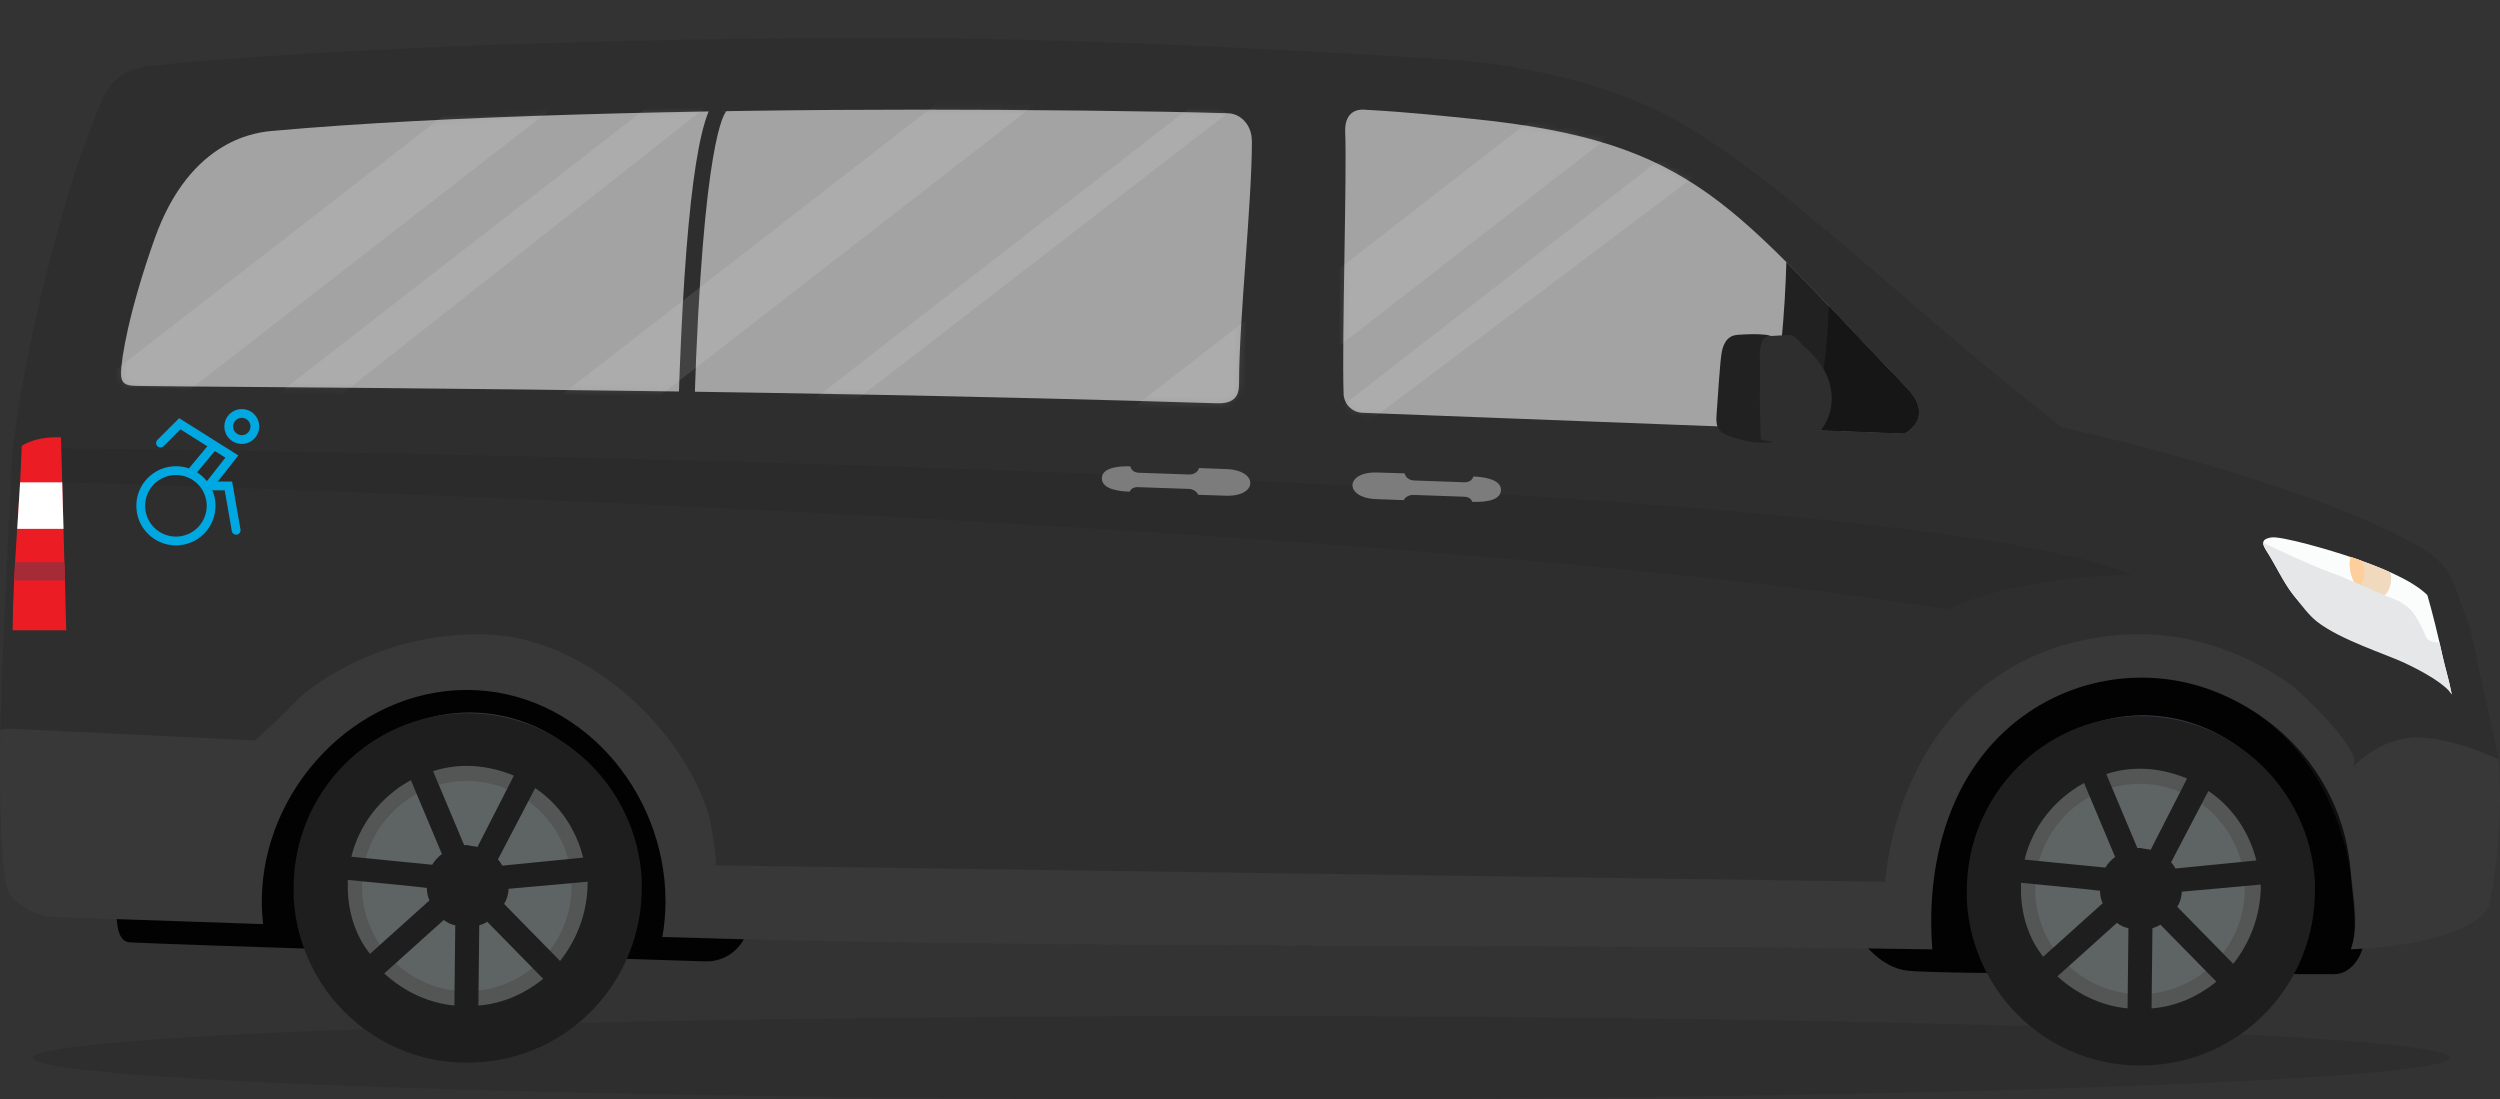 <svg width="382" height="168" viewBox="0 0 382 168" fill="none" xmlns="http://www.w3.org/2000/svg">
<rect x="0" y="0" width="382" height="168" fill="#333333" stroke="none"/>
<g clip-path="url(#clip0_3891_69651)">
<path opacity="0.1" d="M189.659 168C291.635 168 374.303 165.146 374.303 161.625C374.303 158.104 291.635 155.25 189.659 155.25C87.683 155.25 5.015 158.104 5.015 161.625C5.015 165.146 87.683 168 189.659 168Z" fill="black"/>
<path d="M18.362 134.322C18.362 134.322 16.426 143.805 19.82 143.99C26.247 144.346 88.93 146.31 107.771 146.898C110.872 146.996 113.601 144.876 114.292 141.84L118.07 125.252L99.796 96.891H36.849L18.366 134.318L18.362 134.322Z" fill="#030202"/>
<path d="M279.895 135.156C279.895 135.156 283.835 147.289 291.329 148.302C296.076 148.945 342.635 148.771 356.625 148.854C358.926 148.869 360.873 146.676 361.274 143.626L363.478 126.951L348.917 99.094L302.257 100.782L279.895 135.156Z" fill="#030202"/>
<path d="M381.785 116.014L377.468 96.107C377.045 94.909 376.636 93.758 376.209 92.655C375.192 89.975 374.743 86.613 370.394 83.978C353.369 73.66 315.056 65.28 315.056 65.28C291.594 47.178 271.58 26.713 255.496 18.047C241.16 10.296 222.829 9.192 222.829 9.192C190.794 7.213 162.501 5.805 134.197 5.805C79.837 5.805 36.878 8.477 22.708 10.114C16.553 10.815 15.62 15.008 13.572 20.374C11.509 25.776 9.855 31.338 8.361 36.922C5.502 47.614 3.103 58.564 1.848 69.572C1.848 69.572 0.234 103.521 0.234 104.309C0.234 108.008 -0.819 134.286 1.641 136.904C4.243 139.67 7.344 140.066 7.344 140.066C7.344 140.066 19.828 140.516 40.2 141.202C40.146 140.69 40.099 140.171 40.066 139.649C40.026 139.013 40.005 138.385 40.005 137.739C40.005 120.653 54.308 105.42 71.333 105.42C88.358 105.42 101.685 120.65 101.692 137.739C101.692 139.511 101.537 141.275 101.237 143.025L101.208 143.17C159.863 145.004 238.384 144.165 295.26 145.058C294.323 133.077 297.225 120.225 306.209 111.831C315.198 103.437 328.289 101.194 339.546 106.117C350.796 111.029 358.352 121.227 359.213 133.509C359.502 137.637 360.421 141.736 359.206 145.058C378.688 144.085 380.334 138.407 380.334 138.407C381.843 131.051 382.339 123.507 381.789 116.014H381.785Z" fill="#2E2E2E"/>
<path d="M41.889 19.982C39.606 20.167 29.109 20.925 23.587 36.591C19.737 47.479 18.489 54.806 18.492 57.108C18.492 58.563 19.201 58.916 20.562 58.952L21.152 58.97C28.762 59.155 113.901 59.333 185.985 61.624C187.428 61.671 188.253 61.301 188.72 60.771C189.256 60.179 189.332 59.329 189.332 58.396C189.332 48.841 191.293 31.037 191.293 21.485H191.279C191.279 20.377 190.899 19.328 190.204 18.547C189.509 17.752 188.565 17.313 187.573 17.306C176.566 16.954 155.821 16.754 140.287 16.754C106.715 16.754 67.23 17.68 41.889 19.982Z" fill="#A3A3A3"/>
<path d="M1.938 96.305H10.127L10.029 93.121L9.964 90.296L9.931 88.706L9.833 85.914L9.703 80.813L9.508 73.701L9.312 66.814C6.32 66.716 4.449 67.413 3.324 68.132C3.016 77.531 1.996 86.902 1.931 96.308L1.938 96.305Z" fill="#EC1C24"/>
<path d="M2.628 80.811H9.702L9.507 73.699H3.073C2.939 76.07 2.787 78.441 2.632 80.811H2.628Z" fill="white"/>
<path d="M2.17 88.698H9.931L9.834 85.906H2.311C2.256 86.836 2.213 87.769 2.166 88.698H2.17Z" fill="#A52C37"/>
<path opacity="0.06" d="M9.362 68.504C41.849 68.849 289.238 71.982 325.795 87.858C325.795 87.858 309.223 87.728 297.492 93.13C213.38 79.334 9.511 73.699 9.511 73.699L9.366 68.504H9.362Z" fill="black"/>
<path d="M345.582 133.799C345.582 143.736 337.578 151.771 327.67 151.771C317.763 151.771 309.759 143.74 309.759 133.799C309.759 123.859 317.763 115.828 327.67 115.828C337.578 115.828 345.582 123.859 345.582 133.799Z" fill="#00A1C2"/>
<path d="M351.96 133.795C351.96 147.272 341.104 158.301 327.535 158.301C314.103 158.301 303.11 147.41 303.11 133.795C303.11 120.181 313.966 109.289 327.535 109.289C341.104 109.423 351.96 120.315 351.96 133.795ZM327.673 115.824C317.769 115.824 309.761 123.855 309.761 133.795C309.761 143.736 317.765 151.766 327.673 151.766C337.58 151.766 345.584 143.736 345.584 133.795C345.584 123.855 337.58 115.824 327.673 115.824Z" fill="#3C3544"/>
<path d="M346.939 135.838C346.939 146.864 337.983 155.715 327.128 155.715C316.138 155.715 307.316 146.868 307.316 135.838C307.316 124.809 316.272 115.961 327.128 115.961C337.983 115.961 346.939 124.809 346.939 135.838Z" fill="#545655"/>
<path d="M343.004 135.839C343.004 144.686 335.814 151.904 326.992 151.904C318.17 151.904 310.98 144.69 310.98 135.839C310.98 126.987 318.17 119.773 326.992 119.773C335.814 119.773 343.004 126.987 343.004 135.839Z" fill="#5E6463"/>
<path d="M341.239 147.275L332.692 138.562C333.101 137.883 333.369 137.066 333.369 136.249L345.444 135.16V135.839C345.31 140.058 343.816 144.008 341.239 147.275ZM338.663 149.998C335.815 152.311 332.421 153.81 328.759 154.083L328.893 141.829C329.298 141.695 329.707 141.557 330.112 141.285L338.659 149.998H338.663ZM323.465 141.013C324.008 141.423 324.551 141.691 325.227 141.829L325.094 154.083C321.023 153.672 317.361 151.904 314.376 149.181L323.465 141.013ZM308.81 136.522V134.888L318.443 135.839L320.885 136.111C320.885 136.79 321.019 137.473 321.291 138.017L312.201 146.186C310.03 143.463 308.944 140.061 308.81 136.522ZM309.353 131.348C310.573 126.312 313.967 122.09 318.443 119.639L323.19 130.938C322.647 131.348 322.105 131.889 321.699 132.571L309.353 131.348ZM321.837 118.278C323.465 117.733 325.227 117.461 326.993 117.461C329.436 117.461 331.878 118.006 334.183 118.957L328.622 129.849C328.079 129.714 327.536 129.714 327.131 129.576H326.588L321.841 118.278H321.837ZM344.767 131.482L332.421 132.706C332.15 132.296 332.012 132.027 331.744 131.755L337.443 120.863C341.105 123.314 343.685 127.126 344.771 131.482H344.767ZM353.723 134.75C352.909 120.318 340.834 109.154 326.584 109.427C312.201 109.699 300.669 121.408 300.531 135.839V137.607C301.345 152.173 313.558 163.337 327.941 162.792C342.459 162.382 353.857 150.405 353.723 135.835V134.746V134.75Z" fill="#1E1E1E"/>
<path d="M89.919 133.37C89.919 143.306 81.915 151.341 72.007 151.341C62.1 151.341 54.096 143.31 54.096 133.37C54.096 123.429 62.1 115.398 72.007 115.398C81.915 115.398 89.919 123.429 89.919 133.37Z" fill="#00A1C2"/>
<path d="M96.293 133.366C96.293 146.842 85.438 157.872 71.868 157.872C58.436 157.872 47.443 146.98 47.443 133.366C47.443 119.751 58.299 108.859 71.868 108.859C85.438 108.994 96.293 119.885 96.293 133.366ZM72.006 115.394C62.102 115.394 54.094 123.425 54.094 133.366C54.094 143.306 62.098 151.337 72.006 151.337C81.913 151.337 89.917 143.306 89.917 133.366C89.917 123.425 81.913 115.394 72.006 115.394Z" fill="#3C3544"/>
<path d="M91.275 135.409C91.275 146.434 82.319 155.286 71.464 155.286C60.474 155.286 51.652 146.438 51.652 135.409C51.652 124.379 60.608 115.531 71.464 115.531C82.319 115.531 91.275 124.379 91.275 135.409Z" fill="#545655"/>
<path d="M87.338 135.401C87.338 144.249 80.148 151.466 71.326 151.466C62.504 151.466 55.315 144.252 55.315 135.401C55.315 126.55 62.504 119.336 71.326 119.336C80.148 119.336 87.338 126.55 87.338 135.401Z" fill="#5E6463"/>
<path d="M85.576 146.838L77.029 138.124C77.438 137.445 77.706 136.629 77.706 135.812L89.781 134.723V135.401C89.647 139.62 88.153 143.57 85.576 146.838ZM83 149.561C80.152 151.873 76.758 153.373 73.096 153.645L73.23 141.392C73.635 141.258 74.044 141.12 74.449 140.847L82.996 149.561H83ZM67.802 140.575C68.345 140.985 68.888 141.254 69.564 141.392L69.43 153.645C65.36 153.235 61.698 151.467 58.712 148.744L67.802 140.575ZM53.147 136.084V134.45L62.78 135.401L65.222 135.674C65.222 136.353 65.356 137.035 65.627 137.58L56.538 145.749C54.367 143.026 53.281 139.624 53.147 136.084ZM53.69 130.91C54.91 125.875 58.304 121.653 62.78 119.202L67.527 130.5C66.984 130.911 66.442 131.451 66.036 132.134L53.69 130.91ZM66.174 117.841C67.802 117.296 69.564 117.024 71.33 117.024C73.773 117.024 76.215 117.568 78.52 118.519L72.959 129.411C72.416 129.277 71.873 129.277 71.468 129.139H70.925L66.177 117.841H66.174ZM89.104 131.045L76.758 132.268C76.487 131.858 76.349 131.589 76.081 131.317L81.78 120.425C85.442 122.876 88.022 126.688 89.108 131.045H89.104ZM98.06 134.312C97.246 119.881 85.171 108.717 70.921 108.989C56.538 109.262 45.006 120.97 44.868 135.401V137.17C45.682 151.735 57.895 162.899 72.278 162.355C86.796 161.944 98.194 149.967 98.06 135.398V134.309V134.312Z" fill="#1E1E1E"/>
<path opacity="0.05" d="M359.52 117.181C361.518 115.003 351.187 105.436 350.036 104.619C342.81 99.5 334.064 96.498 325.166 96.937C303.09 98.026 290.154 114.342 288.022 134.731C288.022 134.731 109.255 132.233 109.201 132.229C109.841 132.251 108.488 125.164 108.379 124.801C104.182 110.787 89.415 97.856 75.313 96.999C67.725 96.538 59.79 98.244 52.947 101.827C49.915 103.414 46.858 105.316 44.542 107.865C43.275 109.255 38.962 113.133 38.962 113.133L1.163 111.321L0.074 111.532C-0.085 119.744 -0.107 135.061 1.637 136.913C4.239 139.679 7.34 140.075 7.34 140.075C7.34 140.075 19.824 140.525 40.196 141.211C40.142 140.7 40.095 140.18 40.062 139.658C40.022 139.022 40.001 138.394 40.001 137.748C40.001 120.663 54.304 105.429 71.329 105.429C88.354 105.429 101.681 120.659 101.689 137.748C101.689 139.52 101.533 141.284 101.233 143.034L101.204 143.179C159.859 145.013 238.38 144.174 295.256 145.067C294.319 133.086 297.221 120.234 306.205 111.84C315.194 103.447 328.285 101.203 339.543 106.126C350.792 111.038 357.19 121.374 359.209 133.518C359.896 137.654 360.418 141.745 359.202 145.067C378.684 144.094 380.33 138.416 380.33 138.416C381.839 131.06 382.335 123.516 381.785 116.023C381.785 116.023 374.906 112.683 369.279 112.683C363.652 112.683 359.531 117.177 359.52 117.188V117.181Z" fill="white"/>
<path d="M106.112 61.665L103.684 61.589C104.621 32.283 106.698 16.534 109.857 14.784C110.465 14.447 111.058 14.544 111.409 14.748L110.182 16.854C110.595 17.09 110.964 16.973 111.073 16.89C110.7 17.202 107.407 21.098 106.112 61.665Z" fill="#2E2E2E"/>
<path fill-rule="evenodd" clip-rule="evenodd" d="M374.629 106.097C374.188 103.77 373.663 102.249 373.149 99.932C372.483 96.923 371.76 93.906 370.902 90.932C368.405 88.46 363.101 86.467 359.692 85.287C355.922 83.98 348.493 81.878 347.042 82.121C345.225 82.43 345.761 83.297 346.499 84.459C347.7 86.354 348.981 89.081 350.385 90.856C351.818 92.668 352.755 93.303 354.489 94.995C356.222 96.687 365.207 99.791 367.515 100.593C371.394 101.944 372.805 103.214 374.629 106.097Z" fill="#FBFDFD"/>
<path fill-rule="evenodd" clip-rule="evenodd" d="M364.222 91.056C363.161 90.653 361.747 90.159 360.129 89.611C359.557 88.808 359.156 87.792 359.058 86.688C359.011 86.176 359.058 85.544 359.127 85.102L359.185 85.116C361.052 85.751 363.132 86.485 365.271 87.465C365.564 89.175 365.094 90.453 364.218 91.056H364.222Z" fill="#F1D9BD"/>
<path fill-rule="evenodd" clip-rule="evenodd" d="M360.441 89.712L360.133 89.606C359.561 88.804 359.16 87.788 359.062 86.684C359.015 86.172 359.062 85.54 359.131 85.097L359.189 85.112C358.631 84.909 360.502 85.508 360.792 85.675C361.258 86.31 361.345 87.022 361.287 87.795C361.237 88.517 360.929 89.171 360.441 89.712Z" fill="#FDCF9D"/>
<path fill-rule="evenodd" clip-rule="evenodd" d="M373.153 99.928C373.023 99.348 372.893 98.763 372.759 98.182L372.744 98.168C372.744 98.168 370.931 98.233 370.606 97.147C370.454 96.639 369.904 95.568 369.361 94.573C368.608 93.19 367.324 92.101 365.75 91.506C363.152 90.522 358.39 88.256 356.345 87.556C353.212 86.481 345.881 82.956 345.815 82.938C345.794 83.344 346.119 83.86 346.499 84.459C347.701 86.35 348.982 89.08 350.386 90.856C351.819 92.667 352.796 94 354.015 94.966C357.518 97.739 364.679 100.001 367.396 101.283C370.541 102.764 373.605 104.55 374.629 106.1C374.188 103.773 373.663 102.252 373.15 99.936L373.153 99.928Z" fill="#E6E7E8"/>
<path fill-rule="evenodd" clip-rule="evenodd" d="M210.413 72.2L214.632 72.33C214.726 72.922 215.363 73.394 216.04 73.416L223.74 73.692C224.416 73.717 224.977 73.394 225.111 72.809C226.273 72.846 229.406 73.103 229.348 74.893C229.287 76.752 226.11 76.716 224.966 76.68C224.793 76.182 224.355 75.921 223.754 75.899L215.971 75.623C215.37 75.601 214.701 75.935 214.498 76.418L210.283 76.266C205.365 76.088 205.503 72.047 210.417 72.2H210.413Z" fill="#7C7C7C"/>
<path fill-rule="evenodd" clip-rule="evenodd" d="M187.424 71.681L183.205 71.514C183.071 72.099 182.409 72.524 181.732 72.502L174.032 72.237C173.356 72.215 172.816 71.852 172.722 71.26C171.561 71.213 168.42 71.253 168.362 73.043C168.304 74.902 171.478 75.087 172.621 75.13C172.824 74.648 173.283 74.415 173.88 74.437L181.664 74.706C182.264 74.728 182.912 75.109 183.082 75.603L187.298 75.744C192.215 75.911 192.338 71.87 187.428 71.678L187.424 71.681Z" fill="#7C7C7C"/>
<path d="M208.106 63.069C206.564 62.967 205.352 61.725 205.301 60.175C205.03 51.716 205.826 26.542 205.544 20.079C205.482 18.649 205.985 16.75 208.229 16.75H208.327L208.67 16.772C215.672 17.16 221.165 17.785 224.762 18.14C259.434 21.575 264.655 31.624 291.302 59.231C295.767 63.86 290.994 66.242 290.994 66.242L208.099 63.069H208.106Z" fill="#A3A3A3"/>
<mask id="mask0_3891_69651" style="mask-type:alpha" maskUnits="userSpaceOnUse" x="18" y="16" width="276" height="51">
<path fill-rule="evenodd" clip-rule="evenodd" d="M205.302 60.179C205.353 61.729 206.565 62.971 208.107 63.072L290.995 66.246C290.995 66.246 295.768 63.864 291.303 59.235C288.117 55.935 285.238 52.885 282.578 50.068C262.987 29.32 255.29 21.168 224.763 18.144C224.184 18.087 223.557 18.023 222.883 17.954C219.361 17.594 214.547 17.102 208.671 16.776L208.327 16.754H208.23C205.986 16.754 205.483 18.653 205.545 20.083C205.684 23.272 205.561 31.015 205.433 39.059C205.301 47.318 205.165 55.893 205.302 60.179ZM41.848 19.989L41.889 19.985C67.23 17.684 106.715 16.758 140.287 16.758C155.821 16.758 176.566 16.957 187.573 17.31C188.565 17.317 189.509 17.756 190.204 18.551C190.899 19.332 191.279 20.381 191.279 21.488H191.293C191.293 26.264 190.803 33.102 190.313 39.941C189.822 46.781 189.332 53.622 189.332 58.4C189.332 59.333 189.256 60.183 188.72 60.775C188.253 61.305 187.428 61.675 185.985 61.628C129.236 59.824 64.396 59.33 35.663 59.111C27.898 59.052 22.771 59.013 21.152 58.974L20.562 58.956C19.201 58.919 18.492 58.567 18.492 57.111C18.489 54.81 19.737 47.483 23.587 36.595C29.076 21.021 39.483 20.18 41.848 19.989Z" fill="#A3A3A3"/>
</mask>
<g mask="url(#mask0_3891_69651)">
<g opacity="0.1">
<path d="M267.263 13.766L202.666 63.911V69.273L272.481 16.75L267.263 13.766Z" fill="white"/>
<path d="M238.763 14.559L203.686 41.791V53.591L253.964 14.559H238.763Z" fill="white"/>
<path d="M193.528 46.477L170.355 64.466H193.738L193.528 46.477Z" fill="white"/>
<path d="M183.354 15.227L124.391 61.004H130.98L187.573 17.307L183.354 15.227Z" fill="white"/>
<path d="M171.183 0H163.519L76.933 67.22V79.019L171.183 5.849V0Z" fill="white"/>
<path d="M108.176 9.191L16.458 80.394V82.746C16.458 84.641 17.739 86.181 19.317 86.181L109.855 14.783L108.176 9.191Z" fill="white"/>
<path d="M87.467 2.355L16.458 57.478V69.277L102.668 2.355H87.467Z" fill="white"/>
</g>
</g>
<path d="M272.957 40.043C272.78 46.302 272.1 59.016 269.52 65.421L291.006 66.245C291.006 66.245 295.779 63.863 291.314 59.234C283.903 51.555 278.153 45.238 272.961 40.043H272.957Z" fill="#212121"/>
<path d="M291.307 59.237C286.831 54.597 282.963 50.462 279.457 46.766C279.446 46.871 279.442 46.976 279.428 47.081C279.207 53.38 278.451 59.716 276.725 65.703L291.003 66.251C291.003 66.251 295.776 63.869 291.311 59.24L291.307 59.237Z" fill="#161616"/>
<path fill-rule="evenodd" clip-rule="evenodd" d="M272.891 67.109C271.77 67.538 268.918 67.999 265.893 67.156C262.868 66.314 262.094 65.857 262.293 63.348C262.492 60.843 262.8 55.223 263.096 53.742C263.393 52.26 264.088 51.273 265.463 51.167C266.838 51.062 268.455 51.008 269.704 51.142C270.948 51.276 271.828 51.868 272.103 52.917C272.465 54.304 275.211 66.216 272.888 67.106L272.891 67.109Z" fill="#212121"/>
<path fill-rule="evenodd" clip-rule="evenodd" d="M276.497 67.111C275.307 67.539 272.274 68 269.061 67.158H269.043L268.898 61.102C268.898 61.102 268.964 56.437 268.917 55.017C268.869 53.594 268.945 51.459 270.226 51.358C270.795 51.314 272.097 51.245 273.378 51.184C274.561 51.369 274.898 52.262 275.665 52.923C283.101 59.349 278.972 66.221 276.501 67.111H276.497Z" fill="#2E2E2E"/>
<g clip-path="url(#clip1_3891_69651)">
<path d="M29.531 71.819L32.48 68.285" stroke="#00A8E2" stroke-width="1.344" stroke-miterlimit="10" stroke-linecap="round"/>
<path d="M24.523 67.693L27.472 64.75L35.428 69.758L32.187 73.882" stroke="#00A8E2" stroke-width="1.344" stroke-miterlimit="10" stroke-linecap="round"/>
<path d="M36.945 67.168C38.049 67.168 38.943 66.273 38.943 65.17C38.943 64.067 38.049 63.172 36.945 63.172C35.842 63.172 34.947 64.067 34.947 65.17C34.947 66.273 35.842 67.168 36.945 67.168Z" stroke="#00A8E2" stroke-width="1.344" stroke-miterlimit="10" stroke-linecap="round"/>
<path d="M32.721 74.254H34.904L36.085 81.029" stroke="#00A8E2" stroke-width="1.344" stroke-miterlimit="10" stroke-linecap="round"/>
<circle cx="26.882" cy="77.287" r="5.377" stroke="#00A8E2" stroke-width="1.344"/>
</g>
</g>
<defs>
<clipPath id="clip0_3891_69651">
<rect width="382" height="168" fill="white"/>
</clipPath>
<clipPath id="clip1_3891_69651">
<rect width="18.818" height="20.834" fill="white" transform="translate(20.834 62.5)"/>
</clipPath>
</defs>
</svg>
